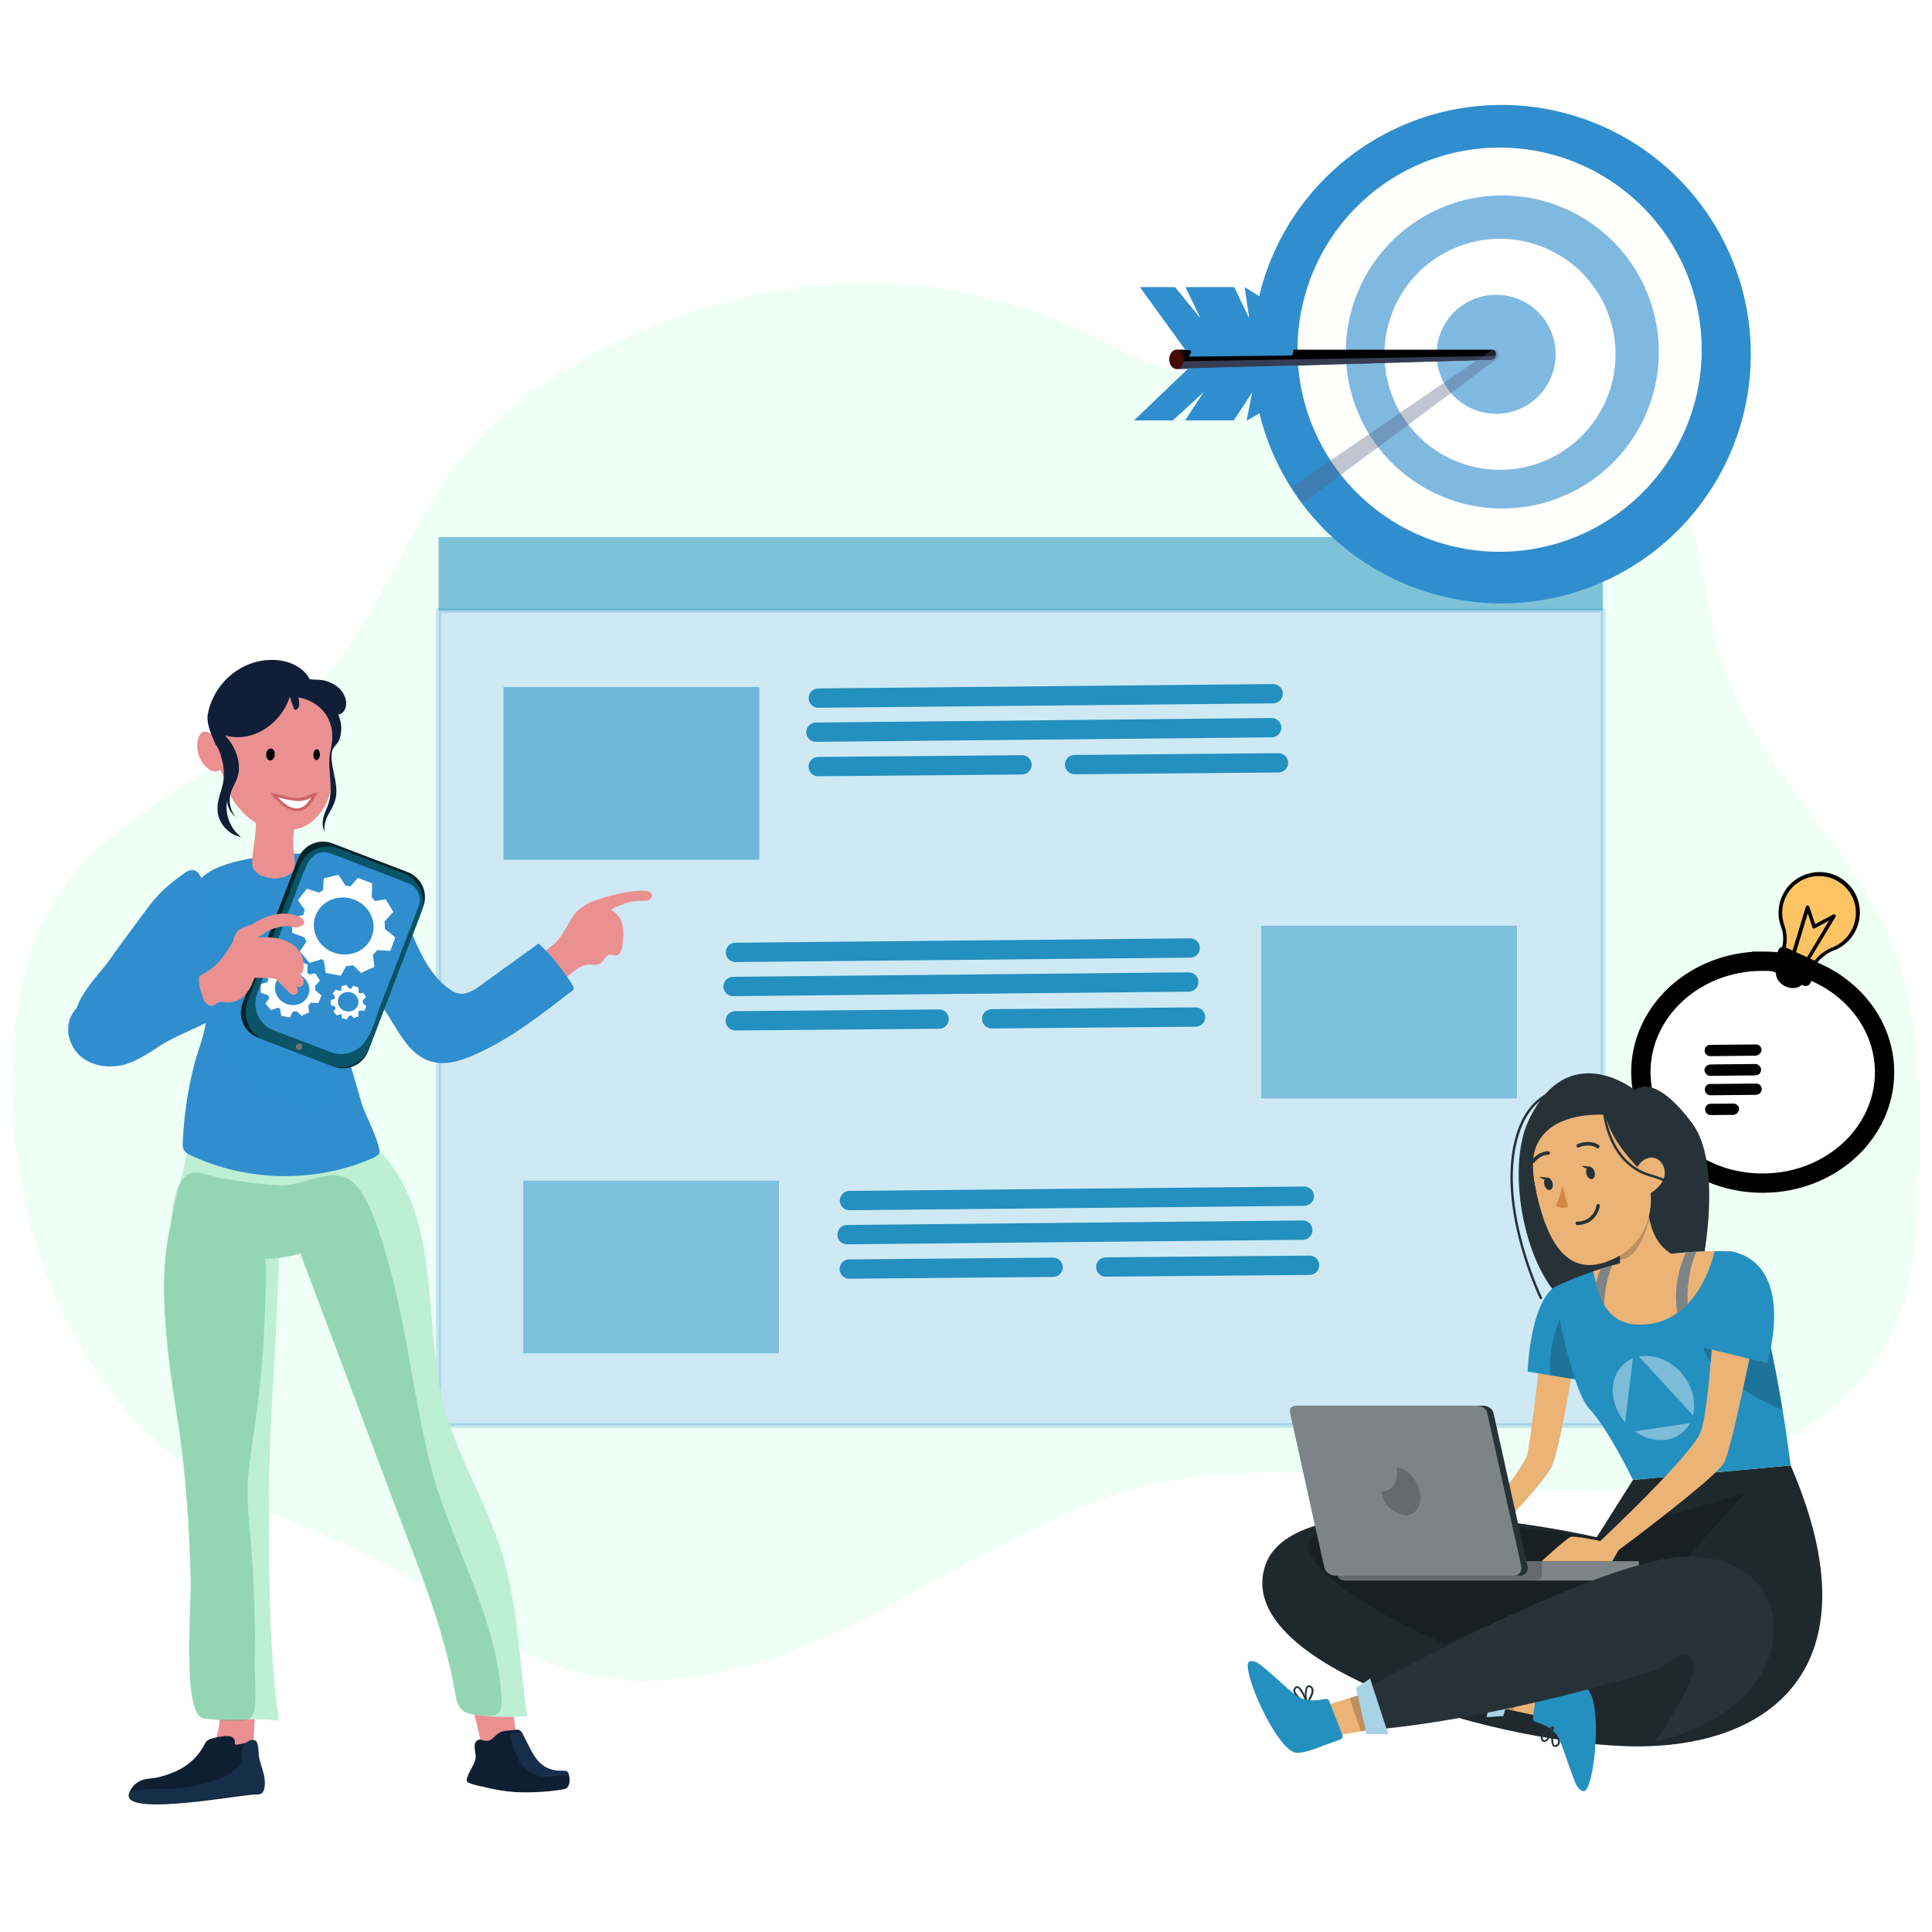 <svg width="50" height="50" fill="none" xmlns="http://www.w3.org/2000/svg"><g clip-path="url(#a)"><path opacity=".54" d="M16.31 8.709c-1.58.71-3.09 1.64-4.21 2.96-1.54 1.83-2.23 4.27-3.85 6.03-2.07 2.25-5.48 3.17-6.98 5.83-.57 1.01-.8 2.19-.9 3.35-.37 4.4 1.34 9.23 5.14 11.51 1.51.9 3.25 1.36 4.78 2.24 1.36.78 2.54 1.87 4 2.44 2.57.99 5.49.12 7.95-1.12 2.46-1.24 4.78-2.86 7.47-3.51 3.46-.82 7.08.1 10.63.14 3.55.04 7.66-1.27 8.85-4.63.37-1.05.41-2.19.45-3.3.06-2.09.12-4.25-.66-6.19-1.06-2.66-3.58-4.59-4.43-7.33-.45-1.44-.42-3.06-1.21-4.36-1.04-1.7-3.2-2.34-5.18-2.51-3.15-.27-6.53.23-9.32-1.27-4-2.16-8.36-2.17-12.53-.28z" fill="#E1FFEF"/><path opacity=".61" d="M41.48 15.79H11.35V36.9h30.13V15.79z" fill="#BBDBF3"/><path d="M41.48 36.96H11.35a.07.07 0 0 1-.05-.02.067.067 0 0 1-.02-.05V15.8c0-.04.03-.07.07-.07h30.13c.04 0 .07.03.07.06v21.1c0 .04-.03.07-.07.07zm-30.06-.13h30V15.86h-30v20.97z" fill="#2490BF" fill-opacity=".2"/><path opacity=".55" d="M41.48 13.898H11.35v1.9h30.13v-1.9z" fill="#2490BF"/><path d="M19.65 17.781h-6.62v4.47h6.62v-4.47z" fill="#2490BF" fill-opacity=".55"/><path d="M39.259 23.957h-6.62v4.47h6.62v-4.47zM20.16 30.554h-6.62v4.47h6.62v-4.47z" fill="#2490BF" fill-opacity=".46"/><g filter="url(#b)" fill="#fff" stroke="#000" stroke-miterlimit="10"><path d="M45.595 20.875c-1.744.01-3.145 1.31-3.13 2.898.01.68.273 1.31.705 1.79l-.427 1.282.89-.866c.546.41 1.248.647 2.01.64 1.743-.01 3.145-1.309 3.13-2.897-.017-1.578-1.445-2.86-3.178-2.847z" stroke-width=".5"/><path d="m45.435 23.221-1.17.012c-.023.004-.049-.014-.05-.045-.004-.022.014-.048.046-.05l.01.003 1.17-.011c.022-.005.048.014.049.045-.006.02-.033.043-.055.046zm-.004.51-1.17.012c-.022.004-.045-.024-.05-.046-.003-.022.024-.045.047-.049l1.17-.012c.022-.004.045.024.05.046 0 .032-.015.048-.047.05zm.01.503-1.17.012c-.023.004-.049-.014-.05-.046-.001-.032.014-.048.046-.05l.01.004 1.17-.012c.022-.004.048.014.049.046-.009.028-.024.045-.055.046zm-.58.518-.585.006c-.022.004-.048-.014-.049-.046-.004-.022.014-.048.046-.049l.01.003.585-.006c.019.006.045.024.04.043-.009.029-.024.045-.046.05z" stroke-width=".2"/></g><path d="M46.64 25.39c.06-.131-.03-.3-.2-.378-.171-.078-.358-.036-.418.095-.06.13.03.3.201.378.171.078.358.035.418-.095z" fill="#000"/><path d="M46.205 25.527c-.19-.09-.29-.28-.22-.44.07-.15.28-.2.48-.12.19.09.29.28.22.44-.07.16-.28.21-.48.12zm.22-.47c-.15-.07-.31-.03-.36.07-.05.11.03.25.18.32s.31.03.36-.07c.04-.11-.03-.26-.18-.32z" fill="#000"/><path d="M47.985 24.046c.23-.5.01-1.1-.49-1.33-.5-.23-1.1-.01-1.33.49-.11.243-.12.52-.03.77.06.17.07.36.04.54l-.01.04.81.37.03-.03c.118-.148.273-.262.45-.33.23-.1.43-.29.53-.52z" fill="#FEC463"/><path d="m46.955 24.958-.81-.37a.055.055 0 0 1-.03-.05l.01-.04a.886.886 0 0 0-.03-.51c-.2-.54.07-1.15.62-1.35a1.046 1.046 0 0 1 1.337 1.382c-.106.257-.31.461-.567.568h-.01a1.103 1.103 0 0 0-.43.31l-.03.03c-.02.03-.04.04-.06.03zm-.74-.43.75.34v-.01c.121-.152.28-.269.46-.34.49-.2.73-.75.54-1.24a.96.96 0 0 0-1.24-.54.95.95 0 0 0-.54 1.22c.06.184.07.38.03.57z" fill="#000"/><path d="m46.145 24.535.85.39c.02.01.03.04.02.06l-.05.11c-.01.02-.04.03-.06.02l-.85-.39c-.02-.01-.03-.04-.02-.06l.05-.11c.01-.02.04-.03.06-.02z" fill="#000"/><path d="m46.845 25.136-.76-.35a.136.136 0 0 1-.07-.18l.01-.02a.137.137 0 0 1 .128-.082c.018 0 .035.004.052.012l.76.35a.136.136 0 0 1 .07.18l-.01.02c-.03.07-.11.1-.18.07zm-.67-.54a.048.048 0 0 0-.06.02l-.01.02c-.01.02 0 .05.02.06l.76.35c.02.01.05 0 .06-.02l.01-.02a.049.049 0 0 0-.02-.06l-.76-.35z" fill="#000"/><path d="m46.065 24.727.85.39c.02.01.03.04.02.06l-.05.11c-.01.02-.04.03-.06.02l-.85-.39c-.02-.01-.03-.04-.02-.06l.05-.11c.01-.02.03-.03.06-.02z" fill="#000"/><path d="m46.765 25.316-.76-.35a.135.135 0 0 1-.082-.128c0-.018.004-.036.012-.053l.01-.02a.135.135 0 0 1 .128-.081c.018 0 .035.004.052.011l.76.35c.07.03.1.11.07.18l-.01.02c-.03.08-.11.11-.18.07zm-.68-.53c-.02-.01-.05 0-.06.02l-.01.02c-.01.02 0 .05.02.06l.76.35c.02.01.05 0 .06-.02l.01-.02c.01-.02 0-.05-.02-.06l-.76-.35z" fill="#000"/><path d="m45.975 24.918.85.39c.02.01.03.04.02.06l-.05.11c-.01.02-.04.03-.06.02l-.85-.39a.048.048 0 0 1-.02-.06l.05-.11c.01-.02.04-.03.06-.02z" fill="#000"/><path d="m46.675 25.506-.76-.35a.135.135 0 0 1-.082-.128c0-.018.005-.035.012-.052l.01-.02c.03-.07.11-.1.18-.07l.76.35c.07.03.1.11.07.18l-.01.02c-.03.07-.11.1-.18.07zm-.67-.53c-.02-.01-.05 0-.06.02l-.01.02c-.01.02 0 .05.02.06l.76.35c.02.01.05 0 .06-.02l.01-.02c.01-.02 0-.05-.02-.06l-.76-.35zm.39-.27c-.02-.01-.03-.03-.02-.05l.36-1.19c.01-.02.03-.04.06-.03.01 0 .02.02.03.03l.15.45.47-.25a.049.049 0 0 1 .033-.001c.011.004.02.011.027.021.01.01.01.03 0 .04l-.69 1.14c-.01.02-.04.03-.06.02-.02-.01-.03-.04-.02-.06l.6-1-.37.2a.048.048 0 0 1-.06-.02v-.01l-.12-.36-.32 1.06c-.01 0-.04.02-.07.01.01 0 .01 0 0 0z" fill="#000"/><path d="M5.69 44.161c.019.26-.008.52-.08.77-.02.06-.04.13-.01.19.04.07.12.08.2.09.18.01.36.01.54-.02.06-.01.13-.02.17-.07.05-.05.05-.12.06-.19.01-.21.02-.41.02-.62 0-.09 0-.19-.06-.26a.4.4 0 0 0-.18-.13c-.25-.09-.56.05-.67.29m7.62.87c.14-.07-.07-.98-.09-1.1-.01-.05-.02-.11-.06-.13-.03-.02-.07-.01-.11 0-.3.06-.59.12-.89.19.15.34.23.73.3 1.09 0 .02.01.04.02.05.01.01.03.01.04.02.26.04.54 0 .79-.12z" fill="#EB9091"/><path d="M12.49 46.238c.27.07.56.12.82.14.4.02.81 0 1.21-.06.05-.01.1-.02.14-.04.09-.07.09-.21.07-.32-.01-.04-.02-.09-.05-.11-.03-.02-.06-.02-.1-.02-.67.02-.79-.46-1.06-.97-.02-.03-.04-.06-.07-.08-.03-.02-.07-.01-.11-.01-.12.02-.3.01-.41.07-.1.05-.17.18-.28.21-.1.03-.21-.06-.29-.01-.15.09-.03.33-.05.46-.03.17-.15.31-.21.48-.02.05-.04.1 0 .14.02.02.05.03.08.04.08.03.19.06.31.08z" fill="#0E1F32"/><path opacity=".27" d="M13.45 45.61c.04.06.08.11.14.15.12.09.28.2.44.22.1.01.2 0 .29-.01l.21-.03c.06-.01.1.01.16.02h.03c.01-.01.01-.02.01-.03a.139.139 0 0 0-.11-.11c-.06-.01-.11 0-.17 0-.46.06-.77-.55-.91-.9-.05-.13-.12-.09-.24-.09-.15 0-.07.17-.05.27.03.14.09.28.16.41.01.04.03.07.04.1z" fill="#2F5682"/><path d="M6.54 45.031c.02 0 .04 0 .06.01.1.03.08.37.11.48.06.23.16.45.14.69-.01.07-.02.16-.08.2-.04.03-.1.03-.16.03-.36 0-3.24.55-3.28.04-.01-.11.12-.28.21-.34.18-.13.34-.1.53-.14.53-.12.97-.37 1.22-.85.02-.04.04-.08.07-.1.03-.02.06-.04.1-.05.117-.037.238-.06.36-.07.06 0 .12-.01.17.02.05.02.1.08.09.14 0 .02-.01.03 0 .05.01.01.03.01.04.01.095-.01.189-.03.28-.06.05-.04.09-.06.14-.06z" fill="#0E1F32"/><path opacity=".27" d="M6.54 45.02c.04.01.09.03.12.08.07.1.02.29.06.41.06.23.16.45.14.69-.01.07-.02.16-.08.2-.04.03-.1.03-.16.03h-.01c-.66.03-1.31.18-1.96.23-.33.03-.7.07-1.03-.01-.12-.03-.44-.14-.21-.28.05-.03.12-.04.18-.05.2-.03.37-.02.56-.02.51-.01 1.02-.08 1.5-.25.26-.1.54-.26.6-.53.02-.11.01-.23.04-.34.04-.11.15-.17.25-.16z" fill="#2F5682"/><path d="M9.37 29.372c2.16 1.67 1.53 4.63 2.1 6.93.34 1.38 1.15 2.61 1.55 3.98.38 1.3.43 2.79.62 4.13-.45.04-.902.03-1.35-.03-.11-.02-.23-.04-.32-.11-.13-.1-.16-.28-.19-.43-.31-1.78-.99-3.36-1.62-5.03-.79-2.12-1.58-4.24-2.39-6.35-.18.03-.37.07-.55.1l-.06 1.38c0 .11-.01.22-.01.33-.07 1.48-.19 2.95-.19 4.44 0 1.95-.01 3.88.26 5.82-.66-.09-1.3.03-1.97-.06-.55-.11-.3-3.01-.32-3.59-.04-1.36-.12-2.73-.33-4.07-.09-.56-.18-1.12-.24-1.68-.12-1.05-.2-2.2.01-3.23.2-.98.51-1.97.6-2.98.99.5 2.14.51 3.25.63.41.02.86.09 1.15-.18z" fill="#BCEFD4"/><path opacity=".31" d="M8.57 30.419c.11-.01.21 0 .31.03.49.16.74.91.9 1.35.69 1.97.85 4.06 1.35 6.07.5 2.01 1.61 3.7 1.83 5.82.07.66.01.79-.66.69-.11-.02-.23-.04-.32-.11-.13-.1-.16-.28-.19-.43-.31-1.78-.99-3.36-1.62-5.03-.8-2.14-1.61-4.27-2.4-6.41.04.1-.86.19-.92.18.08.01-.01 1.9-.03 2.1-.04.75-.12 1.5-.23 2.25-.07.5-.16 1-.18 1.5-.02.49.04.98.08 1.47.09 1.04.12 2.08.1 3.12-.01.27.1 1.24-.09 1.43-.18.18-1.01.06-1.24.01-.55-.11-.3-3.01-.32-3.59-.04-1.36-.12-2.73-.33-4.07-.09-.56-.18-1.12-.24-1.68-.12-1.05-.2-2.2.01-3.23.07-.35.1-1.02.3-1.31.28-.4.54-.19 1.05-.09.5.09 1 .16 1.51.19.4.02.91-.24 1.33-.26z" fill="#3DA06B"/><path d="M8.84 26.75c-.04-.15-.09-.3-.09-.46 0-.19.06-.37.13-.55.25-.67.55-1.34.68-2.05.12-.66.23-1.22-.52-1.42a5.436 5.436 0 0 0-2.34-.09c-.51.09-1.44.24-1.66.8a1.3 1.3 0 0 0-.06.44c.01.85.22 1.71.35 2.54.09.61-.19 1.1-.33 1.7-.15.62-.24 1.253-.27 1.89 0 .07-.01.14.03.21.04.07.11.11.18.14 1.46.69 3.23.72 4.71.07.06-.03.12-.06.16-.11.09-.15-.38-1.07-.44-1.27-.18-.62-.36-1.23-.53-1.84z" fill="#308ECE"/><path opacity=".2" d="M8.79 26.75c-.02-.15-.04-.31-.04-.46 0-.19.06-.37.13-.55.2-.52.66-1.21.3-1.75-.12-.18-.29-.32-.47-.44-.63-.43-1.38-.69-2.14-.75-.31-.03-.63-.02-.93.08-.21.07-.47.21-.59.41-.12.21-.06.43-.03.67.08.58.24 1.16.22 1.75-.03.74.15 1.4.67 1.96.49.54 1.18.88 1.89 1.03.19.04.38.07.56.02.82-.19.5-1.4.43-1.97z" fill="#308ECE"/><path d="M7.64 21.368c-.08.24-.05.56-.02.81.01.09.02.18 0 .27-.03.15-.18.23-.32.26-.17.05-.36.03-.52-.05-.12-.06-.23-.15-.25-.28-.01-.05 0-.1 0-.15.03-.34.12-.74.09-1.08.16.06.3.16.46.21.06.03.53.1.56.01z" fill="#EB9091"/><path opacity=".57" d="M7.43 21.37h.19c.03 0-.05.27-.07.3-.07.12-.17.23-.25.34-.15.19-.29.38-.44.58-.08.11-.09.11-.19.02-.07-.06-.13-.12-.14-.22-.01-.05 0-.1 0-.15.03-.34.12-.74.09-1.08 0 .01.2.09.22.11.07.04.16.09.24.1.11.01.23 0 .35 0z" fill="#EB9091"/><path d="M5.85 20.282c.07.25.2.49.38.68.17.2.39.36.64.45.25.1.49.08.75.05.51-.06.9-.63.95-1.11.02-.21-.01-.42-.01-.64 0-.2.05-.39.09-.59.12-.59-.09-1.19-.65-1.45-.72-.32-1.7-.19-2.18.46-.2.28-.26.57-.3.9-.08-.04-.15-.13-.26-.09-.08.03-.12.12-.14.2-.05.24.02.51.2.69.05.05.11.1.18.12.07.02.15.01.2-.04.06.14.12.25.15.37z" fill="#EB9091"/><path opacity=".29" d="M5.85 20.28c.07.25.2.49.38.68.17.2.39.36.64.45.25.1.49.08.75.05.17-.02.4-.09.46-.26-.86.23-1.57-.63-1.69-1.4-.07-.49.02-.99.06-1.47.02-.27.09-.59.33-.72-.37-.04-.74.24-.96.53-.2.28-.26.57-.3.9-.08-.04-.15-.13-.26-.09-.08.03-.12.12-.14.2-.05.24.02.51.2.69.05.05.11.1.18.12.07.02.15.01.2-.04.06.13.12.24.15.36z" fill="#EB9091"/><path d="M5.29 19.078c.07.05.12.11.18.17.05.06.11.13.15.19l.09.13-.15-.06c-.04-.02-.09-.01-.14.01-.05.02-.09.06-.12.12a.184.184 0 0 1 .08-.18c.06-.04.14-.07.21-.04l-.06.07a1.412 1.412 0 0 1-.24-.41z" fill="#EB9091"/><path d="M7.11 19.531c0 .09-.06.15-.12.15s-.11-.08-.1-.16c0-.09.06-.15.12-.15s.11.07.1.16zm1.17 0c0 .08-.05.14-.09.14-.05 0-.08-.07-.08-.14 0-.08.05-.14.09-.14.04-.01.08.06.08.14z" fill="#000"/><path d="M7.68 20.96c-.23 0-.41-.19-.56-.34a.211.211 0 0 1-.04-.05c.07.01.15.03.22.05.06.02.12.03.19.04.08.02.15.02.21.02h.01c.068.001.135-.009.2-.03.04-.01.07-.03.11-.04.02-.01.04-.02.07-.03.01 0 .03-.01.05-.02.01 0 .01 0 .02-.01-.01.01-.01.02-.02.04-.09.15-.19.31-.36.35-.04.01-.07.02-.1.02z" fill="#fff"/><path d="m7.19 20.63.1.03c.06.02.12.03.19.04.08.02.15.02.22.03h.01c.07 0 .14-.01.21-.03a.37.37 0 0 0 .11-.05c.01-.01.02-.01.03-.02-.08.13-.17.25-.3.28-.03.01-.05.01-.08.01-.19 0-.36-.15-.49-.29zm1.06-.15c-.03.03-.14.06-.19.07-.06.02-.11.06-.17.07a.581.581 0 0 1-.19.03h-.01a1.243 1.243 0 0 1-.2-.02c-.16-.03-.32-.09-.48-.11.01.05.05.08.08.12.16.16.35.35.59.35.03 0 .06 0 .1-.01.24-.05.34-.32.47-.5z" fill="#CE6369"/><path d="M5.73 19.611c.06.2.08.4.05.61-.04.24-.16.47-.15.72 0 .34.27.66.61.72a.967.967 0 0 1-.36-.94c0 .16.09.32.22.42a.673.673 0 0 1-.13-.61c.04-.14.12-.27.17-.4.13-.37-.05-.83-.32-1.1.73.21 1.46-.31 1.68-1l.09.27.03.06c.05.04.11-.04.12-.1.01-.07 0-.14-.02-.21a1.052 1.052 0 0 1 .72.45c.11.17.16.37.16.56 0 .18-.05.34-.07.52-.04.41.1.83-.03 1.22-.04.12-.1.23-.13.36-.03.13-.03.26.04.37-.04-.14.01-.29.07-.42.07-.13.15-.25.19-.39.11-.35-.07-.73-.09-1.1 0-.08 0-.17.04-.24.04-.08.11-.13.15-.21a.847.847 0 0 0-.02-.68c.11 0 .18-.11.2-.21.04-.19-.07-.39-.22-.51a.913.913 0 0 0-.39-.17c-.04-.01-.31-.01-.33-.03-.16-.31-.53-.47-.88-.49-.84-.05-1.59.57-1.75 1.39-.05.26.1.56.2.8.08.1.12.22.15.34z" fill="#101F37"/><path d="M14.61 24.082c.13-.21.23-.45.43-.59.17-.13.37-.2.58-.26.35-.1.7-.19 1.06-.18.07 0 .16.02.19.09.02.06-.03.12-.08.15-.06.03-.12.02-.18.02-.28 0-.56.09-.8.24.16.06.26.22.3.39.04.17.02.34 0 .51-.01.11-.05.26-.16.27-.06.01-.12-.02-.18-.01-.11.02-.14.16-.23.22s-.2.03-.3.03c-.42 0-.8.76-1.2.52-.11-.07-.18-.18-.25-.29-.04-.07-.09-.15-.07-.23.02-.06.07-.1.12-.14.17-.14.35-.27.52-.41.097-.1.181-.21.25-.33z" fill="#EB9091"/><path d="M14.95 23.681c.08-.03.13-.1.2-.15a.239.239 0 0 1 .25-.05c.09.05.11.15.15.21.04.07.09.13.14.19.03.03.05.06.08.08.03.03.06.06.09.1.01.02.02.05.03.08 0 .03-.01.07-.03.09-.05.05-.1.05-.15.06a.4.4 0 0 1-.26-.1.812.812 0 0 1-.18-.19l.07-.06c.05.08.1.16.13.26.03.09.04.2.02.29-.02.1-.08.19-.17.24a.28.28 0 0 1-.28 0c.09.04.19.02.26-.03s.11-.13.13-.22c.01-.09 0-.17-.04-.26-.03-.08-.08-.16-.13-.23l.07-.06c.05.06.11.12.17.17.06.05.13.08.19.08.03 0 .07-.01.08-.02.01-.01.01-.03 0-.06-.02-.03-.04-.06-.07-.08l-.09-.09c-.06-.07-.1-.14-.14-.22-.04-.08-.06-.16-.11-.2-.06-.04-.14-.01-.21.03-.06.06-.12.12-.2.14z" fill="#EB9091"/><path d="M13.65 26.508c-.45.32-.93.6-1.44.82-.27.11-.57.21-.86.18-.9-.09-1.12-1.18-1.68-1.71-.05-.05-.1-.1-.13-.16-.02-.05-.02-.1-.02-.15.01-.89.1-2.12-.27-2.94.04-.09.17-.07.26-.03.47.21.72.71.94 1.17.3.64.57 1.5 1.2 1.92.36.28.69-.04 1-.26l1.29-.93c.34.32.63.68.88 1.08.01.02.03.05.03.07 0 .04-.03.07-.06.09-.37.28-.75.58-1.14.85zm-9.27-3.61a3.512 3.512 0 0 0-.53.56c-.35.47-.7.94-1.04 1.42-.28.39-1.19 1.26-.75 1.78.13.16.34.23.55.23.59 0 1.27-.84 1.66-1.25.41-.43 1.06-1 1.1-1.62.03-.41-.02-.82-.13-1.21-.04-.13-.11-.27-.24-.29-.09-.01-.17.04-.24.09-.13.092-.257.189-.38.29z" fill="#308ECE"/><path d="M4.87 24.741c.14-.06.29-.12.45-.15.15-.03.33.01.42.14.04.06.05.14.07.21.03.15.05.29.08.44.04.24.08.51-.05.72-.09.14-.23.22-.38.3-.46.26-.91.39-1.36.69-.27.18-.54.35-.84.45-.37.11-.81.07-1.12-.16-.31-.23-.47-.68-.32-1.04.11-.27.38-.45.65-.56.27-.11.57-.15.85-.23.55-.18 1.03-.58 1.55-.81z" fill="#308ECE"/><path d="m6.28 25.959 1.43-3.73c.14-.36.54-.54.9-.4l1.94.74c.36.14.54.54.4.9l-1.42 3.73c-.14.36-.54.54-.9.4l-1.94-.74a.691.691 0 0 1-.41-.9z" fill="#04242B"/><path d="m6.41 25.91 1.34-3.49a.796.796 0 0 1 1.02-.46l1.67.64a.796.796 0 0 1 .46 1.02l-1.34 3.49a.796.796 0 0 1-1.02.46l-1.67-.64a.792.792 0 0 1-.46-1.02z" fill="#095466"/><path d="m6.66 25.698 1.18-3.08a.746.746 0 0 1 .97-.43l1.47.56a.748.748 0 0 1 .43.97l-1.18 3.08a.746.746 0 0 1-.97.43l-1.47-.56a.745.745 0 0 1-.43-.97z" fill="#308ECE"/><path d="M7.71 27.17c-.04-.02-.07-.07-.05-.11a.1.1 0 0 1 .11-.05c.04.02.07.07.05.11-.02.05-.07.07-.11.05z" fill="#727272"/><path d="M9.08 26.178c.01-.2.04-.41.04-.62.02-.51-.14-1.02-.43-1.45-.18-.26-.4-.49-.57-.76-.18-.27-.31-.59-.21-.89.09-.27.33-.49.65-.37l2 .77c.24.09.36.35.28.58-.19.5-.39 1.01-.58 1.51-.15.39-.3.78-.45 1.16-.06.16-.25.94-.49.83-.07-.03-.11-.1-.15-.17-.08-.18-.1-.38-.09-.59z" fill="#308ECE"/><path d="m8.38 24.86.05.32.39.07.14-.25c.06 0 .12-.01.18-.02l.2.2.35-.16-.04-.31c.04-.04.07-.07.11-.12l.34.02.13-.35-.27-.22c0-.06 0-.13-.01-.19l.23-.25-.2-.33-.27.05c-.03-.03-.06-.07-.09-.1l.01-.36-.37-.14-.19.22a.594.594 0 0 0-.13-.02l-.18-.28-.38.09-.02.31c-.03.02-.07.04-.1.06l-.32-.1-.23.3.18.25c0 .01-.01.02-.01.02l-.03.11-.29.08v.38l.32.12c.01.04.03.08.05.11l-.17.25.25.3.33-.1c0 .02.02.03.04.04zm.78-1.58c.4.15.61.58.46.96-.14.38-.59.56-.99.41-.4-.15-.61-.58-.46-.96.15-.38.59-.56.99-.41zm-1.91 2.83.03.18.22.04.08-.15c.03 0 .07-.01.1-.01l.12.12.2-.09-.02-.18c.02-.02.04-.04.06-.07l.2.01.08-.2-.16-.13c0-.04 0-.07-.01-.11l.13-.14-.12-.19-.16.03c-.02-.02-.03-.04-.05-.05l.01-.21-.21-.08-.11.13C7.61 25 7.59 25 7.56 25l-.11-.16-.22.05-.01.18-.06.03-.18-.06-.13.17.1.14s0 .01-.01.01c-.01.02-.01.04-.02.06l-.17.05v.22l.19.07c.01.02.02.04.03.07l-.1.14.14.17.19-.06c.03.01.04.02.05.03zm.46-.91c.23.09.35.34.27.55-.08.22-.34.32-.57.23-.23-.09-.35-.34-.27-.55.08-.21.34-.32.57-.23zm1.12 1.04.02.11.13.03.05-.09c.02 0 .04 0 .06-.01l.07.07.12-.05-.01-.11.04-.04.12.01.05-.12-.09-.08v-.07l.08-.09-.07-.11-.09.02-.03-.03v-.12l-.13-.05-.07.08c-.02 0-.03-.01-.05-.01l-.06-.09-.13.03-.01.11c-.01.01-.02.01-.03.02l-.11-.04-.08.1.06.09v.01c0 .01-.01.02-.01.04l-.1.03v.13l.11.04c0 .01.01.03.02.04l-.06.09.09.1.11-.04c0-.01-.01-.01 0 0zm.27-.55c.14.05.21.2.16.33-.05.13-.2.19-.34.14a.256.256 0 0 1-.16-.33c.05-.13.21-.19.34-.14z" fill="#fff"/><path d="M6.13 24.129c.02-.03.04-.05.07-.07.1-.08.24-.09.36-.16.11-.06.22-.13.34-.17.27-.1.57-.12.83-.01.05.02.09.05.12.09.08.13-.1.19-.2.19-.07 0-.14-.02-.2-.03-.05 0-.09 0-.14.01-.135.018-.267.059-.39.12-.07.03-.2.16-.28.16.34-.01.64-.01.94.19.21.15.33.43.26.68-.01.04-.05.08-.08.05.04.05.07.1.09.16.02.06.01.13-.03.17-.04.04-.13.05-.16 0 .04.04.06.11.04.16-.02.06-.09.09-.14.07a.179.179 0 0 1-.07-.05c-.12-.11-.23-.23-.34-.35-.13-.04-.48-.03-.57-.03-.05.17-.14.34-.27.47a.61.61 0 0 1-.5.16c-.03-.01-.07-.02-.1-.01-.08.01-.13.08-.2.1-.06.01-.13-.02-.18-.07a.383.383 0 0 1-.09-.18c-.05-.15-.1-.3-.09-.45 0-.02 0-.04.01-.06.01-.02.03-.03.06-.04.37-.19.63-.52.82-.89.01-.08.04-.15.09-.21z" fill="#EB9091"/><path d="M7.67 25.152c-.12-.2-.28-.36-.48-.45-.2-.09-.43-.11-.66-.07.2-.12.48-.12.7-.02.22.1.4.31.44.54zm-.04.22c-.15-.15-.31-.26-.5-.32s-.39-.08-.6-.07c.19-.09.42-.09.63-.03.1.04.2.09.28.16.08.07.15.16.19.26z" fill="#EB9091"/><path d="M45.128 10.69a6.45 6.45 0 1 0-12.535-3.048 6.45 6.45 0 0 0 12.535 3.049z" fill="#308ECE"/><path opacity=".56" d="M38.88 15.249a6.14 6.14 0 1 0 0-12.28 6.14 6.14 0 0 0 0 12.28z" fill="#308ECE" fill-opacity=".61"/><path d="M38.81 14.28a5.23 5.23 0 1 0 0-10.46 5.23 5.23 0 0 0 0 10.46z" fill="#FFFFFD"/><path d="M38.88 13.159a4.05 4.05 0 1 0 0-8.1 4.05 4.05 0 0 0 0 8.1z" fill="#308ECE" fill-opacity=".61"/><path d="M38.82 12.16a2.99 2.99 0 1 0 0-5.98 2.99 2.99 0 0 0 0 5.98z" fill="#fff"/><path d="M38.72 10.709a1.54 1.54 0 1 0 0-3.08 1.54 1.54 0 0 0 0 3.08z" fill="#308ECE" fill-opacity=".61"/><path d="M38.62 9.05h-8.14c-.09 0-.16.08-.16.19v.12c0 .11.07.19.17.19l8.11-.24c.06 0 .11-.06.11-.14.01-.07-.03-.119-.09-.119z" fill="#000"/><path opacity=".64" d="M30.45 9.352c-.09 0-.12.01-.12.01 0 .11.07.19.17.19l8.11-.24c.06 0 .11-.06.11-.14v.04l-8.27.14z" fill="#556082"/><path opacity=".36" d="m38.62 9.05-5.11 3.5c-.05.04-.05.14.01.22l.07.1c.06.09.16.13.21.09l4.96-3.69c.04-.03.03-.1-.01-.16s-.1-.08-.13-.06z" fill="#556082"/><path d="M33.36 9.05s-.27-.92-.44-1.11c-.17-.2-.71-.51-.71-.51l.12.81-.39-.81h-1.26l.39.81-.66-.81h-.91l1.18 1.63 2.68-.01zm.12.41s-.37.85-.54 1c-.17.15-.68.43-.68.43l.15-.74-.48.73h-1.26l.48-.73-.8.73h-1l1.41-1.35 2.72-.07z" fill="#308ECE"/><path d="M30.45 9.55c.105 0 .19-.111.19-.25 0-.137-.085-.25-.19-.25s-.19.113-.19.25c0 .139.085.25.19.25z" fill="#470A00"/><path d="M33.44 9.2s.24-.75-.08-.8c-.32-.06-.72-.33-.72-.33l.54.97-.56-.62-1.2-.35.27.97-1.38-.97.52 1.04-.06.12 2.67-.03z" fill="#308ECE"/><path d="m21.178 18.067 11.77-.114m-11.832.996 11.794-.117M21.175 19.84l5.274-.046m1.362-.006 5.275-.046m-14.053 4.906 11.77-.114m-11.832.996 11.794-.116M19.03 26.419l5.274-.045m1.362-.007 5.275-.046m-8.957 4.75 11.771-.114m-11.833.996 11.795-.117M21.98 32.843l5.275-.046m1.362-.007 5.274-.045" stroke="#2490BF" stroke-width=".5" stroke-miterlimit="10" stroke-linecap="round"/><path d="M42.318 28.216s-1.747-1.4-2.767.802c-.575 1.243-.114 3.865 1.02 4.753 1.134.89 3.496-1.105 3.496-1.105s.522-2.532-.274-3.597c-1.02-1.367-1.475-.853-1.475-.853z" fill="#263238"/><path d="M39.878 33.62a.032.032 0 0 1-.028-.017c-.012-.024-1.176-2.45-.6-4.267.167-.53.46-.894.869-1.084.74-.345 1.617.011 1.626.015a.03.03 0 0 1 .017.017.031.031 0 0 1 0 .024.032.032 0 0 1-.017.017.031.031 0 0 1-.024 0c-.009-.004-.862-.35-1.576-.016-.392.182-.673.534-.835 1.046-.569 1.794.584 4.196.596 4.22a.032.032 0 0 1-.001.031.03.03 0 0 1-.027.015z" fill="#263238"/><path d="M39.925 34.563s-.31 2.782-.41 3.114c-.1.331-1.517 2.103-1.517 2.103l.402.21s1.512-1.55 1.747-2.01c.236-.46.599-2.86.599-2.86l-.822-.557z" fill="#EBB376"/><path d="m41.31 35.787-.078-.013-1.107-.18-.589-.096s.051-1.69.671-2.174l.596.552.507 1.91z" fill="#2490BF"/><path opacity=".2" d="m41.233 35.773-1.107-.181c-.087-.771.296-1.592.296-1.592.495.333.77 1.136.81 1.773z" fill="#000"/><path d="m42.262 38.3-.94 1.486c-1.862-.433-7.834-1.344-8.568.704-.91 2.547 5.676 4.577 9.321 4.7 3.646.125 6.57-1.95 4.266-7.264l-4.08.374z" fill="#263238"/><path opacity=".2" d="m42.262 38.3-.94 1.486c-1.862-.433-7.834-1.344-8.568.704-.91 2.547 5.676 4.577 9.321 4.7 3.646.125 6.57-1.95 4.266-7.264l-4.08.374z" fill="#000"/><path d="M33.587 43.942a.325.325 0 0 1-.114-.164.125.125 0 0 1 .043-.118.077.077 0 0 1 .073-.021c.122.037.243.387.254.428a.018.018 0 0 1-.006.023.023.023 0 0 1-.027 0 1.338 1.338 0 0 1-.223-.148zm.02-.241a.08.08 0 0 0-.028-.017.026.026 0 0 0-.029.009.08.08 0 0 0-.03.08.52.52 0 0 0 .259.25 1.011 1.011 0 0 0-.172-.322z" fill="#263238"/><path d="m33.805 44.091-.003-.01c-.043-.109-.054-.393.034-.455a.079.079 0 0 1 .097.01.136.136 0 0 1 .058.087c.028.144-.14.356-.152.366a.02.02 0 0 1-.022.006.023.023 0 0 1-.012-.004zm.108-.412-.009-.007c-.026-.018-.037-.01-.042-.007-.052.036-.06.235-.033.357.045-.065.13-.201.113-.292a.09.09 0 0 0-.03-.051zm6.43 1.247a.324.324 0 0 1 .02.2.124.124 0 0 1-.095.081.076.076 0 0 1-.074-.016c-.09-.092-.025-.457-.016-.498a.019.019 0 0 1 .016-.017.023.023 0 0 1 .024.012c.05.075.091.155.124.238zm-.135.202c.003.01.01.02.016.028a.026.026 0 0 0 .03.006.08.08 0 0 0 .065-.055.522.522 0 0 0-.106-.345 1.02 1.02 0 0 0-.005.366z" fill="#263238"/><path d="m37.833 42.844 1.5.534.72.257-.185.788-.698-.149-1.703-.363.366-1.067z" fill="#EBB376"/><path d="m39.671 44.46.127-.93a.094.094 0 0 1 .07-.078.092.092 0 0 1 .037-.002l.459.077s.624.059.748.219c.363.468.136 2.532-.106 2.604-.088.027-.182-.095-.22-.178-.122-.266-.337-.962-.442-1.182-.122-.258-.458-.385-.608-.43a.092.092 0 0 1-.065-.1z" fill="#2490BF"/><path d="m40.224 44.692-.003.011c-.014.115-.142.37-.25.38a.079.079 0 0 1-.08-.054.134.134 0 0 1-.008-.105c.044-.139.295-.243.31-.246a.02.02 0 0 1 .023.005.023.023 0 0 1 .008.01zm-.294.309.004.01c.014.028.028.026.034.026.062-.006.167-.176.201-.296-.071.035-.211.113-.24.201a.09.09 0 0 0 .001.059z" fill="#263238"/><path opacity=".2" d="m37.833 42.844 1.5.534-.163.896-1.703-.363.366-1.067z" fill="#000"/><path d="m38.905 44.41-.431.03.288-1.483.49.27-.347 1.183z" fill="#2490BF"/><path opacity=".6" d="m38.905 44.41-.431.03.288-1.483.49.27-.347 1.183z" fill="#fff"/><path opacity=".2" d="m45.16 38.64-2.246 2.491s-2.483-.055-5.499 1.42c0 0-3.236-1.338-3.533-2.448-.39-1.455 7.44-.318 7.44-.318l3.839-1.144z" fill="#000"/><path d="M34.624 40.402v.37c0 .094.112.133.206.133h7.376c.094 0 .208-.039.208-.134v-.369h-7.79z" fill="#263238"/><path opacity=".4" d="M34.624 40.402v.37c0 .094.112.133.206.133h7.376c.094 0 .208-.039.208-.134v-.369h-7.79z" fill="#fff"/><path opacity=".2" d="M34.624 40.402v.37c0 .094.112.133.206.133h4.864c.095 0 .207-.039.207-.134v-.369h-5.277z" fill="#000"/><path d="m33.39 36.567.879 3.983a.299.299 0 0 0 .285.227h4.796c.128 0 .21-.12.18-.25l-.877-3.953c-.03-.13-.156-.195-.285-.195h-4.796c-.129 0-.21.058-.181.188z" fill="#263238"/><path opacity=".4" d="m33.39 36.567.879 3.983a.299.299 0 0 0 .285.227h4.633c.129 0 .21-.12.181-.25l-.878-3.953c-.028-.13-.156-.195-.285-.195h-4.633c-.129 0-.21.058-.181.188z" fill="#fff"/><path opacity=".2" d="M35.755 38.592v.002c0 .34.366.618.634.618s.427-.278.35-.618c-.076-.335-.343-.607-.605-.617.077.34-.087.617-.354.617-.006 0-.025 0-.025-.002z" fill="#000"/><path d="m36.791 44.548-1.57.259-.755.124-.22-.779.682-.207 1.667-.508.196 1.111z" fill="#EBB376"/><path d="m34.4 44.025.34.875a.094.094 0 0 1-.003.072.094.094 0 0 1-.053.05l-.438.154s-.575.251-.761.171c-.544-.234-1.345-2.15-1.169-2.33.065-.066.205-.005.28.05.235.173.76.678.959.82.231.166.586.115.74.081a.092.092 0 0 1 .105.057z" fill="#2490BF"/><path opacity=".2" d="m36.791 44.548-1.57.259-.292-.862 1.666-.508.196 1.111z" fill="#000"/><path d="M35.199 43.781s6.404-3.6 8.614-3.498c2.21.103 2.529 2.051 1.617 3.27-.912 1.22-2.595 1.517-2.595 1.517s1.146-1.62.98-2.076c-.165-.456-.814.18-.814.18s-4.029 1.301-7.554 1.6l-.248-.993z" fill="#263238"/><path d="m35.096 43.685.362-.244.466 1.431h-.56l-.268-1.187z" fill="#2490BF"/><path opacity=".6" d="m35.096 43.685.362-.244.466 1.431h-.56l-.268-1.187z" fill="#fff"/><path d="m46.34 37.925-4.079.374s-.64-1.324-1.13-1.84c-.488-.518-.924-3.138-.924-3.138.332-.16.673-.3 1.023-.417 1.3-.44 2.48-.521 3.12-.525h.023c.304-.001.48.015.48.015.1.055.198.17.29.33.438.755.786 2.513.992 3.776.133.815.206 1.425.206 1.425z" fill="#2490BF"/><path opacity=".2" d="M46.135 36.502c-.9-.412-2.127-1.11-2.063-1.817.07-.776.699-1.558 1.072-1.958.437.754.785 2.513.991 3.775z" fill="#000"/><path opacity=".4" d="M43.777 35.985c.206.593-.069 1.16-.613 1.267-.544.108-1.152-.285-1.358-.878-.206-.592.069-1.159.613-1.267.544-.107 1.152.286 1.358.878z" fill="#fff"/><path d="m42.024 37.084.257-2.12 1.69 1.832-1.947.288z" fill="#2490BF"/><path d="M44.374 32.379c-.042.186-.224.877-.703 1.373-.078.08-.163.157-.257.223a1.614 1.614 0 0 1-.866.304c-.562.034-.862-.211-1.038-.518-.1-.177-.16-.375-.204-.55-.03-.115-.052-.221-.076-.307a10.252 10.252 0 0 1 .49-.152 10.372 10.372 0 0 1 1.916-.342l.264-.017c.15-.008.3-.013.451-.014h.023z" fill="#EBB376"/><path d="M41.928 32.648c-.008.255-.151.315-.151.315-.053.468.354.615.558.595.8-.082 1.054-1.046 1.054-1.046-.583-.231-.714-.874-.738-1.255-.012-.178 0-.3 0-.3l-1.089.685c.093.153.174.313.244.477.095.233.125.405.122.53z" fill="#EBB376"/><path opacity=".2" d="M41.63 31.556c.075.162.14.328.193.499.071.241.084.415.068.539.612.048.855-1.303.855-1.303l.005-.008c.007-.179.03-.299.03-.299l-1.152.572z" fill="#000"/><path d="M40.742 28.836c-1.052.32-1.22.988-.966 2.096.317 1.384.912 2.256 2.14 1.565 1.666-.938.574-4.194-1.174-3.661z" fill="#EBB376"/><path d="M40.439 30.668s-.062.32-.173.53c0 0 .133.116.313.034l-.14-.564z" fill="#D58745"/><path d="M41.057 30.385c.024.087.09.145.149.128.058-.016.085-.1.06-.187-.023-.087-.09-.144-.148-.128-.058.016-.086.1-.061.187z" fill="#263238"/><path d="m41.143 30.193-.21-.021s.139.133.21.021zm-1.174.474c.024.087.091.145.149.128.058-.016.085-.1.061-.187-.024-.087-.091-.144-.15-.128-.057.017-.085.1-.06.187z" fill="#263238"/><path d="m40.056 30.477-.21-.021s.138.133.21.021zm1.294-.76a.047.047 0 0 1-.025-.007c-.197-.132-.458-.018-.46-.016a.045.045 0 0 1-.061-.023.045.045 0 0 1 .023-.06c.012-.006.31-.137.549.023a.046.046 0 0 1-.026.084zm-1.676.384a.046.046 0 0 1-.041-.026.045.045 0 0 1 .006-.048c.199-.242.422-.233.43-.231a.046.046 0 0 1 .044.048.046.046 0 0 1-.048.043c-.008-.002-.188-.006-.356.198a.046.046 0 0 1-.035.016z" fill="#263238"/><path d="M42.433 30.258s-.755-.714-.884-1.405c0 0-2.346-.216-1.803 1.933 0 0-.777-1.818 1.02-2.412 1.793-.592 2.595 2.056 1.901 3.13 0 0 .236-.798-.234-1.246z" fill="#263238"/><path d="M42.33 30.535c-.045-.172.042-.512.368-.573.337-.064.696.558-.066.966-.11.059-.21-.035-.303-.393z" fill="#EBB376"/><path d="M40.822 31.704a.044.044 0 0 1-.032-.013.045.045 0 0 1 .031-.078.484.484 0 0 0 .493-.415.046.046 0 0 1 .017-.03.046.046 0 0 1 .05-.003.045.045 0 0 1 .023.045c0 .005-.067.482-.581.494h-.001zm3.144-.322a.031.031 0 0 1-.031-.026c-.001-.006-.117-.582-1.225-.904-1.152-.336-1.231-1.718-1.232-1.732a.032.032 0 0 1 .03-.032c.02 0 .032.012.033.03 0 .013.078 1.35 1.187 1.673 1.15.335 1.264.929 1.268.954a.031.031 0 0 1-.025.036h-.005z" fill="#263238"/><path d="M44.374 33.77s-.134 2.685-.36 3.286c-.226.602-2.6 2.826-2.6 2.826s-.662-.148-.772-.105c-.11.043-.74.624-.74.624h1.825l.16-.282s2.455-1.82 2.725-2.253c.2-.32.841-3.583.841-3.583l-1.08-.514z" fill="#EBB376"/><path d="M44.854 32.394c1.651.405.88 2.884.88 2.884l-1.72-.42s0-2.67.84-2.464z" fill="#2490BF"/><path d="M43.671 33.754a1.754 1.754 0 0 1-.258.222c-.121-.682.098-1.29.223-1.564l.264-.017c-.21.473-.242.996-.229 1.359zm-1.951-1c-.142.34-.196.701-.21 1.009-.1-.177-.16-.375-.205-.55.037-.145.08-.27.122-.371.097-.03.195-.06.293-.088z" fill="#263238"/><path opacity=".4" d="M43.671 33.754a1.754 1.754 0 0 1-.258.222c-.121-.682.098-1.29.223-1.564l.264-.017c-.21.473-.242.996-.229 1.359zm-1.951-1c-.142.34-.196.701-.21 1.009-.1-.177-.16-.375-.205-.55.037-.145.08-.27.122-.371.097-.03.195-.06.293-.088z" fill="#fff"/></g><defs><clipPath id="a"><path fill="#fff" d="M0 0h50v50H0z"/></clipPath><filter id="b" x="38.181" y="20.625" width="14.842" height="15.117" filterUnits="userSpaceOnUse" color-interpolation-filters="sRGB"><feFlood flood-opacity="0" result="BackgroundImageFix"/><feColorMatrix in="SourceAlpha" values="0 0 0 0 0 0 0 0 0 0 0 0 0 0 0 0 0 0 127 0" result="hardAlpha"/><feOffset dy="4"/><feGaussianBlur stdDeviation="2"/><feComposite in2="hardAlpha" operator="out"/><feColorMatrix values="0 0 0 0 0 0 0 0 0 0 0 0 0 0 0 0 0 0 0.25 0"/><feBlend in2="BackgroundImageFix" result="effect1_dropShadow_7750_3340"/><feBlend in="SourceGraphic" in2="effect1_dropShadow_7750_3340" result="shape"/></filter></defs></svg>